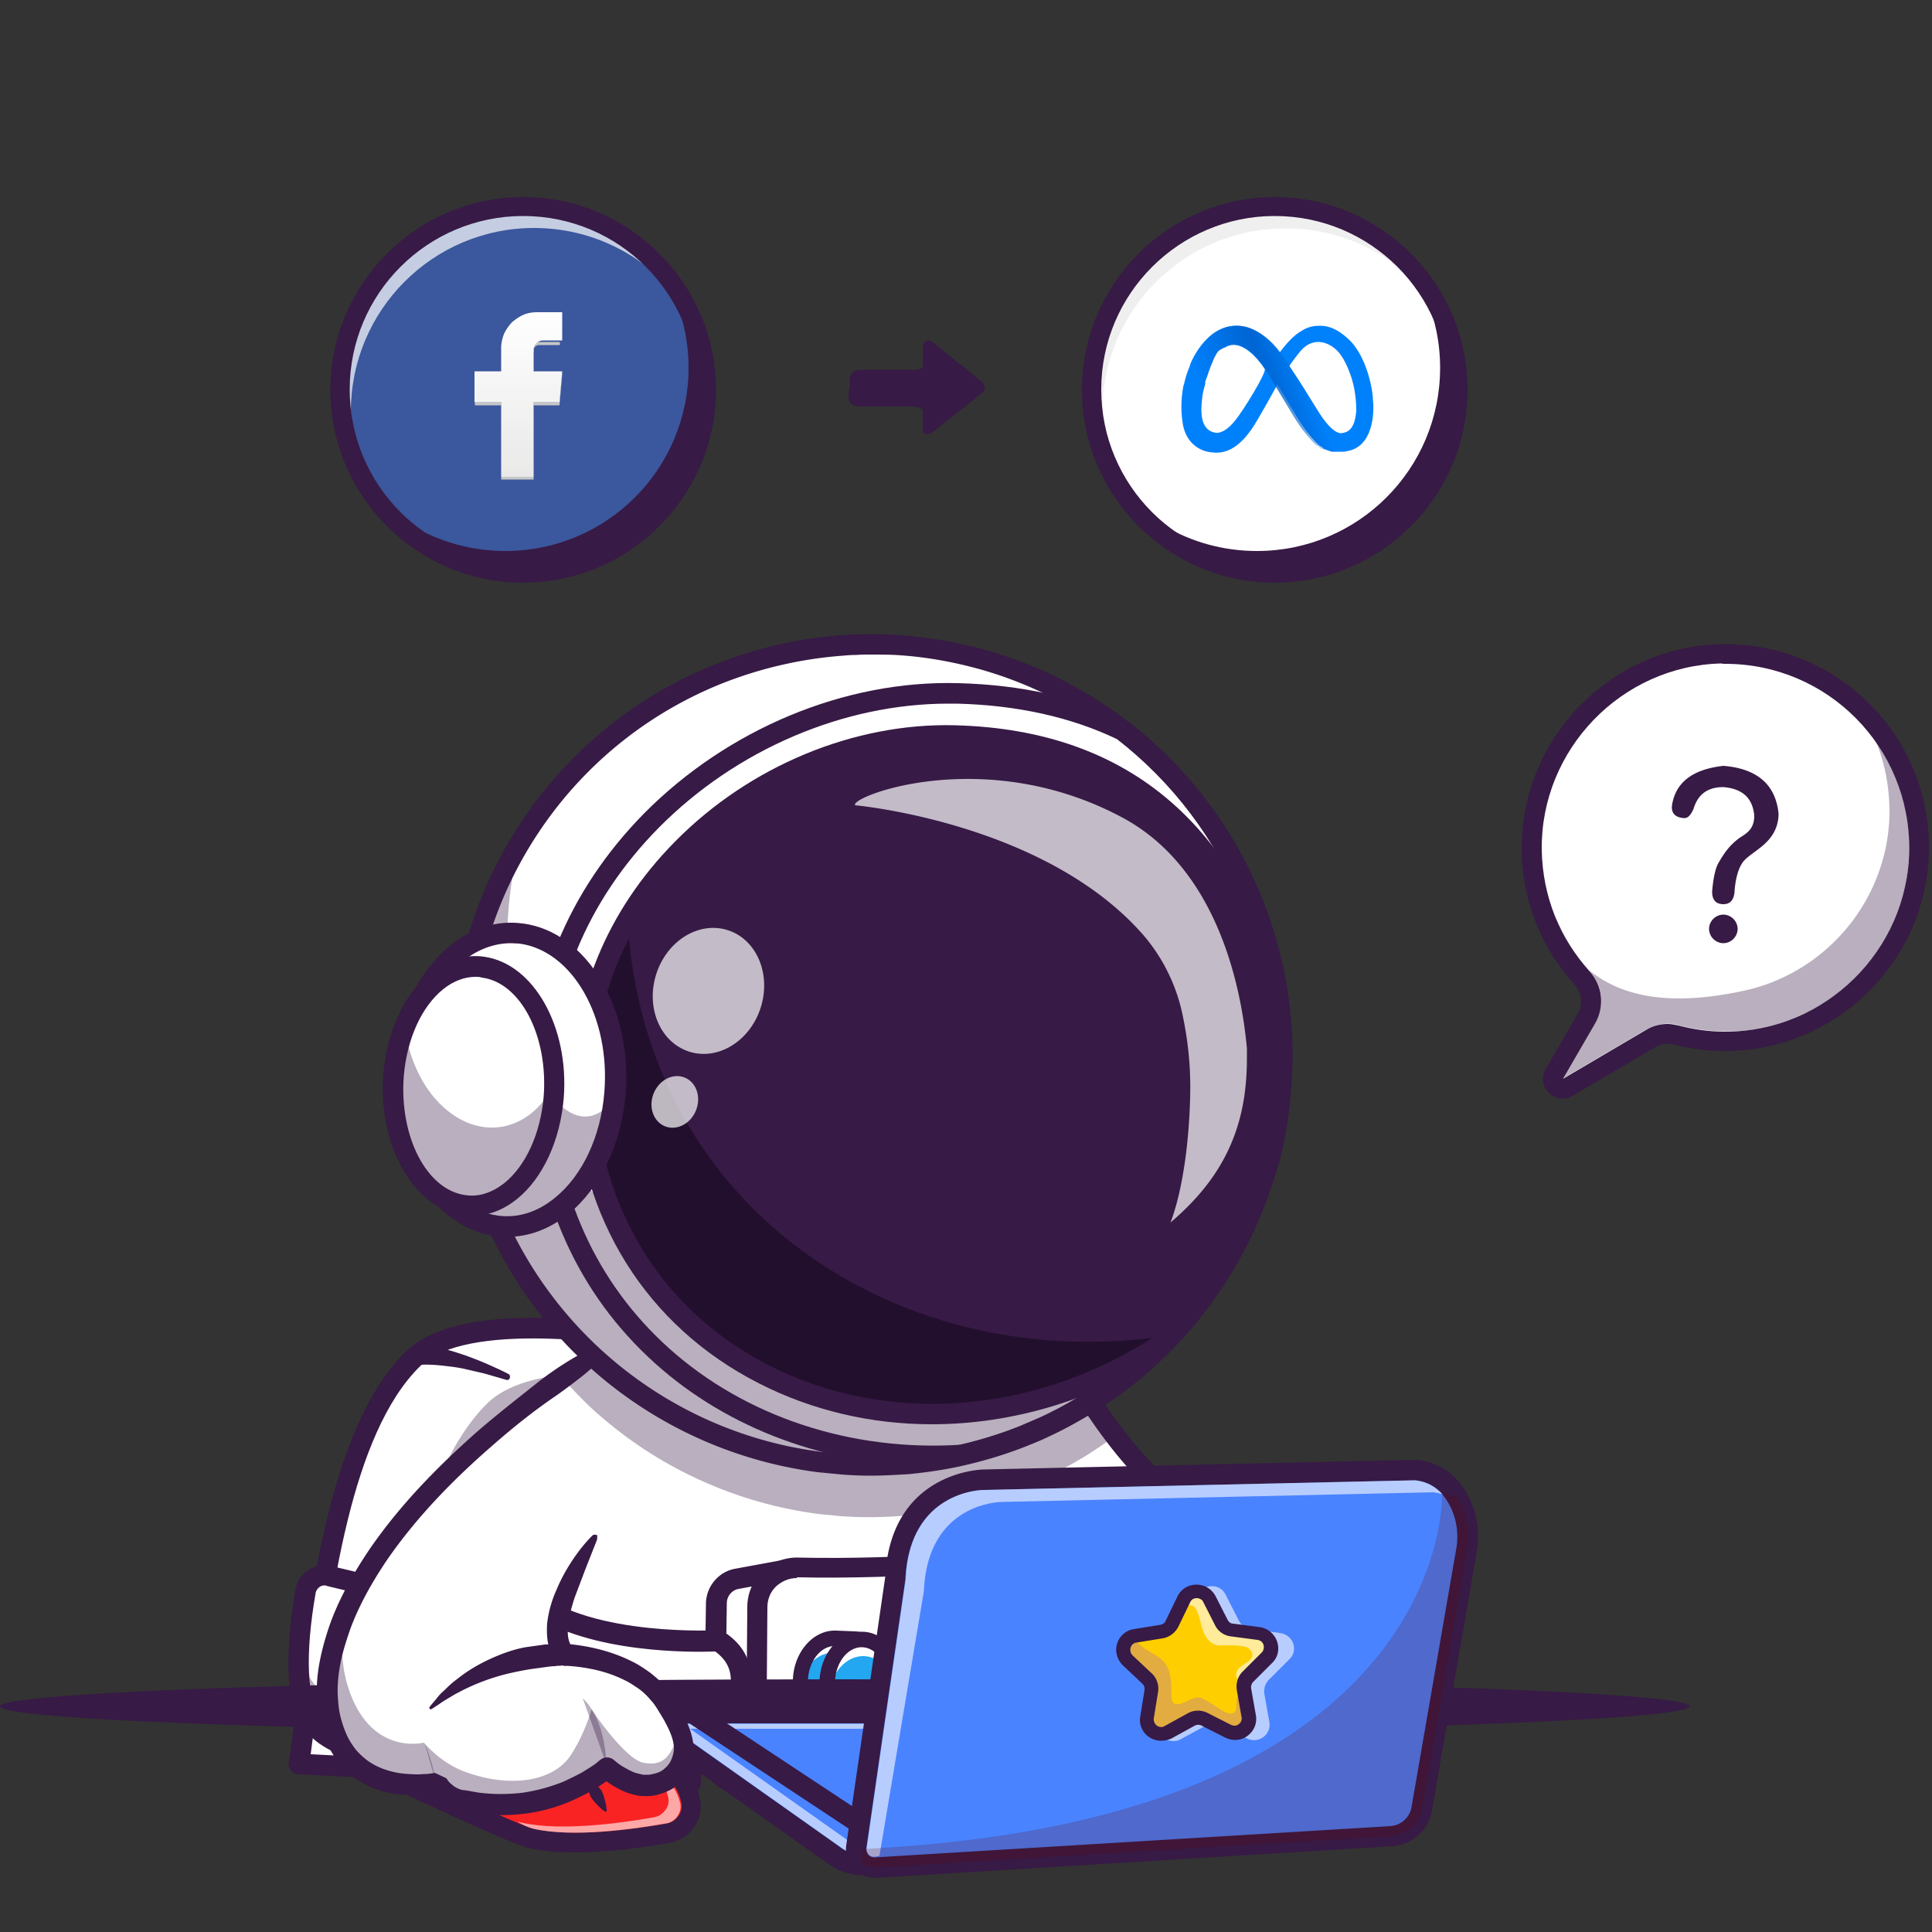 <?xml version="1.0" encoding="UTF-8"?> <svg xmlns="http://www.w3.org/2000/svg" xmlns:xlink="http://www.w3.org/1999/xlink" xmlns:v="https://vecta.io/nano" viewBox="0 0 500 500"><rect x="0" y="0" width="500" height="500" fill="#333333" stroke="none"/><style><![CDATA[.U{fill:#fff}.V{fill:#371a45}.W{opacity:.35}.X{opacity:.6}]]></style><g class="U"><path d="M178.6 348.3s-55.7-12.4-71.7 3.3c-22.5 21.9-25.7 79.3-29.6 104.9l101.3 5V348.3z"></path><path d="M178.6 348.3v113.2l-80.6-4-20.7-1c4-25.6 7.1-83 29.6-104.9 16.1-15.6 71.7-3.3 71.7-3.3z"></path></g><g class="V"><path d="M178.6 356.6v104.9l-80.6-4c3.6-28.4 8.4-75.1 28.2-94.4 9.9-9.7 34.7-8.7 52.4-6.5z" class="W"></path><path d="M178.6 464.2h-.1l-101.3-5c-.8 0-1.5-.4-1.9-1-.5-.6-.7-1.3-.6-2.1.7-4.2 1.3-9.2 2-15.1 3.6-28.8 9-72.4 28.4-91.3 16.9-16.5 71.8-4.5 74.2-4 1.2.3 2.1 1.3 2.1 2.6v113.2c0 .7-.3 1.4-.8 1.9-.6.5-1.3.8-2 .8zM80.4 454l95.6 4.8V350.5c-16.5-3.4-55.4-8.5-67.2 3-18.1 17.6-23.3 60.1-26.8 88.2L80.4 454z"></path></g><path d="M85.2 407.8l24.6 5.9c2.2.5 3.8 2.5 3.8 4.7.1 8.3-.5 27.3-9.4 32.2-7.3 4.1-17.7 1.7-23-4.5-5.9-7-3.6-25.4-2-34.5.4-2.7 3.2-4.5 6-3.8z" class="U"></path><g class="V"><path d="M113.5 418.4c.1 8.3-.5 27.3-9.4 32.2-7.3 4.1-17.7 1.7-23-4.5-3.6-4.3-4.2-12.9-3.7-21 .5 4.2 1.7 7.7 3.5 10.2 10.5 14.2 22.2 1.4 22.2 1.4s1.1 3.8 2.3 4.2c5.3 1.7 6.9-15.4 7.6-24.3.4.6.5 1.2.5 1.8z" class="W"></path><path d="M95.9 455.4c-6.3 0-12.7-2.6-16.8-7.4-6.2-7.3-4.8-24-2.6-36.7.4-2.1 1.6-3.9 3.3-5 1.8-1.1 3.9-1.5 6-1h0l24.6 5.9c3.4.8 5.8 3.8 5.8 7.3.2 10.6-1 29.2-10.7 34.6-2.9 1.5-6.2 2.3-9.6 2.3zM84 410.3c-.4 0-.9.1-1.3.4-.5.4-.9.9-1 1.5-2.8 15.9-2.3 28 1.4 32.3 4.7 5.5 13.7 7.2 19.7 3.9 5.3-2.9 8.2-14.1 8-29.9 0-1-.7-1.9-1.8-2.2l-24.6-5.9c0-.1-.2-.1-.4-.1z"></path><path d="M90.6 449.9c.1 0 .4-.1.7-.2s.5-.2.8-.4c.5-.3 1.1-.6 1.6-1 1-.7 2-1.6 2.9-2.6 1.8-1.9 3.2-4.2 4.3-6.8l1.4-3.9c.4-1.3.7-2.7 1-4.1l.7-4.2.2-2.1c0-.7.1-1.4 0-2v-.1c0-.4.2-.7.6-.8.4 0 .7.2.8.6.2.8.2 1.5.2 2.3v2.2c0 1.5-.2 2.9-.3 4.4-.2 1.5-.3 2.9-.7 4.4l-1.1 4.4c-.9 2.9-2.3 5.7-4.2 8.2-.9 1.3-2 2.4-3.3 3.5-.6.5-1.3 1-2 1.5-.3.2-.7.4-1.1.6s-.7.4-1.3.6l-.1.1c-1.2.5-2.6-.2-3-1.4-.5-1.2.2-2.6 1.4-3 .2-.1.3-.2.5-.2zm40.4-92.8l-5.5-1.6-5.6-1.3c-1.9-.4-3.7-.6-5.6-.8s-3.7-.3-5.5-.2h0c-1.5 0-2.7-1.1-2.7-2.6s1.1-2.7 2.6-2.7h.4c4.1.6 8 1.7 11.7 3 1.9.7 3.7 1.4 5.5 2.2s3.6 1.6 5.3 2.5c.4.2.5.7.3 1.1-.1.4-.5.5-.9.4h0z"></path></g><path d="M331.6 446.1H134l-3.4-48 19-37.3 5.4-10.7 2.5.2 122.1 8.3s3.8 6.2 8.9 13c3.6 4.7 7.9 9.7 12.1 13 15.7 12.5 34 19 40 36.3 5.6 15.9-9 25.2-9 25.2z" class="U"></path><path d="M331.6 448.7H134c-1.4 0-2.6-1.1-2.7-2.5l-3.4-48c0-.5.1-1 .3-1.4l24.5-48c.5-.9 1.5-1.5 2.5-1.4l124.6 8.5c.9.1 1.6.5 2.1 1.3.1.2 10.8 17.7 20.4 25.3 4.4 3.5 9.1 6.6 13.6 9.5 11.6 7.6 22.6 14.8 27.2 28 4.9 14.1-4.5 24.6-10.2 28.2-.3.4-.8.5-1.3.5zm-195.1-5.3h194.3c2.5-1.8 11.6-9.5 7.4-21.5-4-11.5-13.8-17.9-25.1-25.3-4.6-3-9.4-6.2-14-9.8-9-7.1-18.3-21.3-20.9-25.6l-121.5-8.3-23.4 45.7 3.2 44.8z" class="V"></path><path d="M290 442.6l8.3-.2c6.3-.2 11.3-5.4 11.1-11.7h0c-.2-6.3-5.4-11.3-11.7-11.1l-8.3.2c-6.3.2-11.3 5.4-11.1 11.7h0c.1 6.3 5.4 11.3 11.7 11.1z" class="U"></path><g class="V"><path d="M278.3 432.1c.5 6 5.6 10.7 11.7 10.5l8.3-.2c6.3-.2 11.3-5.4 11.1-11.7v-.6c-.1-1.4-.5-2.7-1-3.9-1.6 4.1-5.6 7-10.3 7.2l-8.3.2a11.55 11.55 0 0 1-10.7-6.6c-.6 1.4-.9 2.9-.8 4.6v.5z" class="W"></path><path d="M289.7 445.2c-7.6 0-13.9-6.1-14.1-13.7-.1-3.8 1.3-7.3 3.9-10.1 2.6-2.7 6.1-4.3 9.8-4.4l8.3-.2c7.7-.2 14.2 5.9 14.5 13.7.2 7.8-5.9 14.3-13.7 14.5l-8.3.2h-.4zm8.3-23h-.2l-8.3.2c-4.8.1-8.7 4.2-8.5 9 .1 4.8 4.2 8.7 9 8.5h0l8.3-.2c4.8-.1 8.7-4.2 8.5-9-.2-4.7-4.1-8.5-8.8-8.5z"></path></g><path d="M201 464.9l-12-4c-2.6-.9-4.3-3.3-4.2-6l.6-40.1c0-3.1 2.3-5.7 5.3-6.3l12.5-2.3" class="U"></path><g class="V"><path d="M189.1 460.9l12 4 1.1-31.5-10.7 6.8c-1.7-.6-4.7.1-6.4-.2l-.2 14.9c-.1 2.7 1.6 5.1 4.2 6z" class="W"></path><path d="M201 467.6c-.3 0-.6 0-.8-.1l-12-4c-3.7-1.2-6.1-4.7-6.1-8.5l.6-40.1c.1-4.3 3.2-8.1 7.5-8.9l12.5-2.3c1.4-.3 2.8.7 3.1 2.1s-.7 2.8-2.1 3.1l-12.5 2.3c-1.8.3-3.1 1.9-3.1 3.7l-.6 40.1a3.68 3.68 0 0 0 2.4 3.4l12 4c1.4.5 2.1 2 1.7 3.4-.4 1.1-1.4 1.8-2.6 1.8z"></path></g><path d="M137 414.1s-5.7 4-6.5 11c-.9 8 3.6 11.7 3.6 11.7s20 13.1 54.1 8.6c0 0 9.3-12.9-2.4-20.6 0-.1-32.9 1.9-48.8-10.7z" class="U"></path><path d="M173.9 448.9c-25.7 0-40.5-9.5-41.2-10-.1-.1-.2-.1-.2-.2-.2-.2-5.6-4.7-4.6-14.1.9-8 7.3-12.7 7.6-12.9 1-.7 2.3-.6 3.2.1 14.9 11.8 46.7 10.1 47 10.1.6 0 1.1.1 1.6.4 3.9 2.5 6.2 5.8 6.9 9.7 1.4 7.4-3.6 14.3-3.8 14.6-.4.6-1.1 1-1.8 1.1-5.2.9-10.1 1.2-14.7 1.2zm-38.1-14.3c1.8 1.1 20.6 11.9 50.9 8.2 1-1.8 3-5.8 2.3-9.6-.4-2.3-1.7-4.2-3.9-5.8-5.4.2-32.3.7-47.9-10-1.5 1.5-3.6 4.2-4 7.9-.7 5.9 2 8.8 2.6 9.3z" class="V"></path><path d="M205.2 465.5c15 1.2 45.3 2.2 75.3-4.6 4.5-1 7.8-4.8 8-9.4l.8-13.2L291 413c.4-6.3-5-11.5-11.3-10.9-16.3 1.7-46.5 4.2-73.2 3.6-5.7-.1-10.4 4.5-10.5 10.2l-.1 14.3-.2 24.9c0 5.5 4.1 10 9.5 10.4z" class="U"></path><g class="V"><path d="M205.2 465.5c15 1.2 45.3 2.2 75.3-4.6 4.5-1 7.8-4.8 8-9.4l.8-13.2c-12.1 12.1-33.6 18.9-59.3 16.9-2-.1-3.8-.4-5.6-.7 2.1-1.9 3.6-5 3.7-8.6.3-6.1-3.4-11.3-8.2-11.5-.4 0-3.9-.2-6.9-.3-4.6-.2-8.5 4.1-9.1 9.8-4.1-4.3-6.6-9.3-8.1-13.8l-.2 24.9c.1 5.6 4.2 10.1 9.6 10.5z" class="W"></path><path d="M227.6 469c-9.1 0-16.8-.4-22.6-.9-6.7-.5-12-6.2-11.9-13l.3-39.2c0-3.5 1.4-6.8 3.9-9.2s5.8-3.7 9.3-3.6c26.7.6 57.1-2 72.9-3.6h0c3.8-.4 7.5.9 10.3 3.5 2.7 2.6 4.2 6.3 3.9 10.1l-2.4 38.6c-.4 5.7-4.5 10.6-10.1 11.8-19.1 4.3-38.2 5.5-53.6 5.5zm-21.4-60.6c-2 0-3.8.8-5.3 2.1-1.5 1.4-2.3 3.4-2.3 5.4l-.3 39.2c0 4 3.1 7.3 7 7.6 15.2 1.2 45 2.1 74.5-4.5 3.3-.7 5.8-3.6 6-7l2.4-38.6c.1-2.2-.7-4.4-2.3-6s-3.8-2.3-6.1-2.1h0c-15.9 1.6-46.5 4.3-73.6 3.7.1.2.1.2 0 .2z"></path></g><g fill="#22a7f0"><use xlink:href="#D"></use><use xlink:href="#D"></use></g><path d="M207.1 435.6c1.2-4.7 4.7-8 8.8-7.9l7 .3s1 7 1.2 10.1c.3-1.3.5-2.4.5-2.7.1-2-1.2-11.2-1.2-11.2l-7-.3c-4.8-.2-8.9 4.6-9.2 10.7-.1.4-.1.7-.1 1z" class="U"></path><g class="V"><path d="M215.3 446.2l7 .3s2.2-9.8 2.2-11c.1-2-1.2-11.2-1.2-11.2.1 1 .1 1.8.1 2.2-.1 1.2-2.2 11-2.2 11l-7-.3c-2.9-.1-5.3-2-6.8-4.8-.2.7-.3 1.5-.3 2.3-.3 6.1 3.4 11.3 8.2 11.5z" class="W"></path><path d="M220.3 448.4h-.2l-4.8-.2c-2.9-.1-5.6-1.7-7.5-4.4-1.8-2.5-2.7-5.8-2.6-9.2.3-7.2 5.4-12.9 11.3-12.6l4.9.2c2.2.1 4 1.7 4.3 3.9.7 5.1 1 8.3.9 9.4 0 .3-.1 1.2-1.8 9.3-.6 2.1-2.4 3.6-4.5 3.6zM216 426c-3.6 0-6.7 3.9-6.9 8.8-.1 2.5.5 4.9 1.8 6.7 1.2 1.7 2.8 2.6 4.5 2.7l4.8.2c.3 0 .5-.2.5-.4 1.2-5.6 1.7-8.2 1.7-8.6 0-.3 0-2-.9-8.7a.47.47 0 0 0-.5-.5l-4.9-.2h-.1zm8.5 9.5h0 0z"></path></g><ellipse transform="matrix(.045 -.999 .999 .045 -222.162 638.489)" cx="222.8" cy="435.4" rx="11.1" ry="8.7" fill="#22a7f0"></ellipse><path d="M214.5 438.9c.4-5.9 4.5-10.5 9.2-10.3 3.7.2 6.8 3.3 7.8 7.6v-.4c.3-6.1-3.4-11.3-8.2-11.5s-8.9 4.6-9.2 10.7c-.1 1.4.1 2.7.4 3.9z" class="U"></path><g class="V"><path d="M222.3 446.5c4.8.2 8.9-4.6 9.2-10.7.1-2-.2-3.9-.9-5.5-1 5-4.7 8.7-8.9 8.5-3.2-.1-6-2.5-7.3-6-.2.7-.2 1.5-.3 2.2-.3 6.2 3.4 11.3 8.2 11.5z" class="W"></path><path d="M222.6 448.5h-.4c-2.9-.1-5.6-1.7-7.5-4.4-1.8-2.5-2.7-5.8-2.6-9.2.3-7.2 5.4-12.9 11.3-12.6 2.9.1 5.6 1.7 7.5 4.4 1.8 2.5 2.7 5.8 2.6 9.2-.2 3.4-1.4 6.6-3.4 8.9-2.1 2.4-4.7 3.7-7.5 3.7zm.4-22.2c-3.6 0-6.7 3.9-6.9 8.8-.1 2.5.5 4.9 1.8 6.7 1.2 1.7 2.8 2.6 4.5 2.7s3.4-.7 4.7-2.3c1.4-1.7 2.3-4 2.4-6.5s-.5-4.9-1.8-6.7c-1.2-1.7-2.8-2.6-4.5-2.7h-.2zm25.6 41.9a2.69 2.69 0 0 1-2.7-2.7l.3-28.4c0-.9.5-1.7 1.2-2.2l9.8-6.5.9-24.7c.1-1.5 1.3-2.6 2.8-2.6 1.5.1 2.6 1.3 2.6 2.8l-1 26.1c0 .9-.5 1.6-1.2 2.1l-9.8 6.5-.3 27c0 1.4-1.1 2.6-2.6 2.6z"></path><ellipse cx="218.6" cy="441.6" rx="218.6" ry="7"></ellipse></g><path d="M231.1 479.6c-4.1 3.7-10.3 4.1-14.8.9l-47.6-33.7c-1.5-1.1-.8-3.5 1.1-3.5h79l1.3 19-19 17.3z" fill="#4a83ff"></path><path d="M223.1 485.3c-2.9 0-5.8-.9-8.4-2.7L167.2 449c-1.6-1.1-2.3-3.2-1.7-5.1a4.53 4.53 0 0 1 4.4-3.2h79c1.4 0 2.6 1.1 2.7 2.5l1.3 19c.1.8-.3 1.6-.9 2.1l-18.9 17.2c-3 2.5-6.5 3.8-10 3.8zm-51-39.3l45.7 32.3c3.5 2.5 8.3 2.2 11.5-.7l18-16.3-1-15.3h-74.2zm59 33.6h0 0zm-60.9-35h0z" class="V"></path><path d="M224.1 479.6l-45.5-32.2h67.7l-.1-1.3h-73.8l45.5 32.2a9.36 9.36 0 0 0 6.6 1.6c-.1-.2-.3-.2-.4-.3z" class="U X"></path><path d="M152.4 450.4s22.5 0 26.3 15.4c1 4-1.7 7.9-5.7 8.6-8.7 1.5-24.8 3.7-35.3 1.4-4.4-1-32-14-32-14l32.8-6.3 13.9-5.1z" fill="#f92323"></path><path d="M148.9 479.4c-4.2 0-8.3-.3-11.9-1.1-4.6-1-29.6-12.8-32.5-14.2-1-.5-1.6-1.5-1.4-2.6.1-1.1 1-2 2-2.2l32.6-6.3 13.8-5c.3-.1.6-.2.9-.2 1 0 24.5.2 28.7 17.4.6 2.6.2 5.2-1.3 7.4-1.5 2.3-3.8 3.8-6.5 4.3-5.9 1.1-15.4 2.5-24.4 2.5zm-35.1-16.6c10.2 4.7 22 10 24.4 10.5 10.2 2.3 25.9.1 34.4-1.4 1.3-.2 2.4-1 3.1-2.1.7-1 .9-2.3.6-3.5-3-12.3-20.5-13.4-23.4-13.5l-13.5 4.9c-.1 0-.3.1-.4.1l-25.2 5zm24.6-7.3h0 0z" class="V"></path><path d="M176 466.5c-1.4-5.5-5.7-8.7-10.2-10.6 3.3 2 6.1 4.9 7.1 9.1.3 1.1.1 2.3-.6 3.3s-1.8 1.8-3 2c-8.4 1.5-24.1 3.7-34.3 1.4-.4-.1-.7-.2-1.1-.3 1.3.9 2.7 1.5 4.2 1.9 10.1 2.3 25.8.1 34.3-1.4 1.2-.2 2.3-.9 3-2s.9-2.3.6-3.4z" class="U X"></path><path d="M228.5 478.5c-.5 0-1-.2-1.5-.4l-49.2-32.5c-1.2-.8-1.6-2.5-.8-3.7s2.5-1.6 3.7-.8l48.4 32 20.4-1.3c1.5-.1 2.7 1 2.8 2.5s-1 2.7-2.5 2.8l-21.3 1.4h0z" class="V"></path><path d="M404.4 281.8c-.7 0-1.3-.3-1.8-.7-.8-.8-1-2.1-.4-3.1l8.3-14.3c2-3.4 1.5-7.7-1.1-10.6-8.3-9.1-12.9-20.9-13-33.1-.3-27.3 21.7-50.1 49-50.7h1.2a49.91 49.91 0 0 1 35.7 14.9c9.5 9.6 14.6 22.4 14.5 35.9-.3 27.3-22.8 49.5-50.2 49.5h-.2c-4.3 0-8.5-.6-12.6-1.7-.7-.2-1.4-.3-2.2-.3-1.6 0-3.1.4-4.4 1.2l-21.4 12.6c-.5.2-.9.4-1.4.4z" class="U"></path><g class="V"><path d="M446.5 171.8c26.5 0 47.9 21.6 47.6 48.2-.3 25.9-21.7 47-47.6 47h-.2c-4.1 0-8.1-.6-11.9-1.6-.9-.2-1.9-.4-2.8-.4-2 0-4 .5-5.7 1.6l-21.4 12.6 8.3-14.3c2.5-4.3 2-9.8-1.4-13.5-7.6-8.3-12.2-19.3-12.4-31.5-.3-25.9 20.6-47.6 46.5-48.2.3.1.6.1 1 .1m0-5.1h-1.2c-28.7.7-51.8 24.6-51.5 53.3.1 12.9 5 25.3 13.7 34.8 1.9 2.1 2.2 5.1.8 7.6l-8.3 14.3c-1.2 2-.8 4.5.8 6.1 1 1 2.3 1.5 3.6 1.5.9 0 1.8-.2 2.6-.7l21.4-12.6c1-.6 2-.9 3.1-.9.5 0 1 .1 1.5.2 4.3 1.1 8.7 1.7 13.2 1.7h.3c28.7 0 52.3-23.3 52.7-52 .2-14.2-5.2-27.6-15.2-37.7-10-10-23.3-15.6-37.5-15.6h0z"></path><path d="M494.1 217c0-.5-.1-1-.1-1.6 0-.3 0-.5-.1-.8-.1-.5-.1-1-.2-1.6 0-.2-.1-.5-.1-.7l-.3-2.1c-.1-.3-.1-.6-.2-.9l-.3-1.2-.3-1.1-.3-1-.3-1.1c-.1-.2-.1-.4-.2-.7l-.9-2.6c0-.1-.1-.2-.1-.4l-.6-1.4c-.1-.1-.1-.3-.2-.4-.2-.5-.4-1-.7-1.4 0 0 0-.1-.1-.1a48.32 48.32 0 0 0-3.7-6.2c2.4 5.7 3.6 12 3.6 18.7-.3 22.2-16 40.9-36.8 45.8-22.1 5-34.9.9-42.8-6.8l-6.6-6.6c-1.3-1.4.8-3.9-.3-5.5.2.4.4.9.6 1.3 2.1 4.7 4.9 8.9 8.3 12.7 3.4 3.7 3.9 9.2 1.4 13.5l-8.3 14.3 21.4-12.6c2.6-1.5 5.7-2 8.5-1.2 3.8 1 7.8 1.6 11.9 1.6h2.2c.7 0 1.4-.1 2.1-.1h.3c.6-.1 1.2-.1 1.9-.2.2 0 .3 0 .5-.1l1.7-.3c.2 0 .4-.1.6-.1.5-.1 1.1-.2 1.6-.4.2 0 .4-.1.6-.1.5-.1 1-.3 1.5-.4.2-.1.5-.1.7-.2.5-.1 1-.3 1.5-.5.2-.1.5-.2.7-.2.5-.2.9-.3 1.4-.5.2-.1.5-.2.7-.3.5-.2.9-.4 1.3-.6.2-.1.5-.2.7-.3.4-.2.9-.4 1.3-.6.3-.1.5-.2.8-.4.4-.2.8-.4 1.2-.7.3-.1.5-.3.8-.4.4-.2.8-.5 1.2-.7.3-.2.5-.3.8-.5.4-.2.7-.5 1.1-.7.3-.2.5-.3.8-.5.4-.3.7-.5 1.1-.8.2-.2.5-.4.7-.6.3-.3.7-.5 1-.8.2-.2.5-.4.7-.6.3-.3.6-.6.9-.8.2-.2.5-.4.7-.7l.9-.9.7-.7c.3-.3.6-.6.8-.9s.5-.5.7-.8c.3-.3.5-.6.8-.9.2-.3.4-.5.7-.8.2-.3.5-.6.7-.9l.6-.9c.2-.3.5-.6.7-1l.6-.9c.2-.3.4-.7.6-1s.4-.6.6-1c.2-.3.4-.7.6-1a4.67 4.67 0 0 0 .5-1c.2-.3.3-.7.5-1s.3-.7.5-1 .3-.7.5-1c.2-.4.3-.7.4-1.1.1-.3.3-.7.4-1 .1-.4.3-.8.4-1.1s.2-.7.4-1l.3-1.2c.1-.3.2-.7.3-1l.3-1.2c.1-.3.2-.7.2-1 .1-.4.2-.9.2-1.3.1-.3.1-.7.2-1 .1-.5.1-.9.2-1.4 0-.3.1-.6.1-.9.1-.5.1-1 .1-1.6 0-.3.1-.5.1-.8 0-.8.1-1.6.1-2.4v-2.3-.8z" class="W"></path><path d="M446 198.2c-8 .9-12.4 4.3-13.3 10.3-.2 1.9.8 3 2.9 3.2 1.1.2 1.9-.6 2.7-2.4 1.1-3.7 3.6-5.6 7.7-5.6 4.9.4 7.6 2.8 8 7.4 0 4.2-2.9 4.9-4.4 6.2-2 1.6-3.3 3.3-4.9 6.1-1.3 2.3-1.6 7.4-1.6 7.4 0 2.1 1 3.2 2.9 3.2 1.8 0 2.7-1.1 2.9-3.2 0 0 .2-5.6 2.5-8.1 2.6-2.8 8.7-4.8 8.9-12-.7-7.6-5.5-11.8-14.3-12.5zm0 38.5a3.76 3.76 0 0 0-3.7 3.7 3.76 3.76 0 0 0 3.7 3.7 3.76 3.76 0 0 0 3.7-3.7 3.76 3.76 0 0 0-3.7-3.7z"></path></g><path d="M268.8 450.7l-14.8-1.5c-1.7-.2-2.9-1.7-2.8-3.4l3.3-32.8c.2-1.7 1.7-2.9 3.4-2.8l14.8 1.5c1.7.2 2.9 1.7 2.8 3.4l-3.3 32.8c-.2 1.8-1.7 3-3.4 2.8z" opacity=".2" class="U"></path><path d="M155 462.6c.4.4.7.8.9 1.3s.4 1 .5 1.5c.3 1 .6 2.1.6 3.3 0 .1-.1.2-.2.2h-.1c-1-.6-1.8-1.4-2.5-2.2-.4-.4-.7-.8-1-1.2s-.5-.9-.7-1.4c-.2-.8.3-1.6 1.1-1.8.5-.2 1 0 1.4.3z" class="V"></path><path d="M175.5 457.4c-1.5 2.8-4.4 4.7-8.7 4.8-5 .1-10-4.6-10-4.6s-15.2 13.7-38 8.4c-4.1-1-6-4.6-6-4.6s-22.7 5.2-27.7-16.5c-3.8-16.7 5.8-49.6 60.5-88.5 3-2.1 6.1-4.3 9.4-6.4.9-.6 1.8-1.2 2.7-1.7l-.2 1.9-1.3 16.6-2.5 31.2s-15 22.2-7.7 30.3c12.2.9 21.5 5.5 25.7 12.3 1.2 2 2.3 3.8 3.1 5.5 2.2 4.2 2.7 7.5.7 11.3z" class="U"></path><g class="V"><path d="M175.5 457.4c-1.5 2.8-4.4 4.7-8.7 4.8-5 .1-10-4.6-10-4.6s-15.2 13.7-38 8.4c-4.1-1-6-4.6-6-4.6s-22.7 5.2-27.7-16.5c-1.6-6.9-.9-16.7 4.5-28.5-1.7 7.8-1.2 14.3.2 19.3 5.5 19 19.9 15.3 19.9 15.3s4.3 5.3 10.8 7.6c11.9 4.3 22.7 2.3 27.1-4.2 3.7-5.5 5.5-12 5.5-12s8.5 12.8 13.4 13.8c6.6 1.3 7.4-3.9 8.9-6.7.2-.3.3-.7.4-1 1.3 3.3 1.3 5.9-.3 8.9z" class="W"></path><path d="M154.5 398.5l-3 7.6-2.8 7.4c-.8 2.5-1.5 5-1.7 7.3-.1 1.2-.1 2.3.1 3.2.2 1 .5 1.7 1.1 2.3l-1.9-.9c6 .5 12.1 1.9 17.7 4.8 1.4.7 2.7 1.6 4 2.5 1.3 1 2.5 2 3.6 3.2.3.3.5.6.8.9s.5.6.8 1c.5.7 1 1.4 1.3 2a134.5 134.5 0 0 1 2.3 3.9c.7 1.4 1.4 2.8 1.9 4.4s.9 3.4.8 5.3-.7 3.7-1.5 5.2c-.9 1.7-2.2 3.2-3.8 4.2s-3.4 1.6-5.1 1.9c-.4.1-.9.1-1.3.1s-.8.1-1.3 0h-.7l-.7-.1c-.5-.1-.9-.2-1.3-.3-1.7-.4-3.3-1.2-4.7-2-.7-.4-1.4-.9-2-1.3a13.45 13.45 0 0 1-1.9-1.6h3.6c-.5.4-.9.7-1.3 1.1-.4.3-.9.6-1.3.9-.9.6-1.8 1.2-2.7 1.7-1.8 1.1-3.7 2-5.7 2.9-3.9 1.7-8 2.8-12.2 3.3s-8.5.5-12.7-.1l-3.1-.6-.8-.1c-.3-.1-.5-.1-.8-.2-.6-.2-1.2-.4-1.8-.7-1.2-.5-2.3-1.3-3.2-2.1-.5-.4-.9-.9-1.3-1.4-.2-.2-.4-.5-.6-.8l-.3-.4c-.1-.2-.2-.3-.3-.5l3 1.4c-.6.1-1 .2-1.5.3s-.9.1-1.4.2c-.9.1-1.8.2-2.8.2a50.68 50.68 0 0 1-5.5-.3c-3.7-.5-7.4-1.8-10.6-4.1-1.6-1.1-3-2.5-4.2-4s-2.2-3.2-3-4.9-1.4-3.5-1.8-5.3-.7-3.7-.8-5.5c-.3-3.7 0-7.3.7-10.8s1.7-6.9 2.9-10.2c2.5-6.6 6-12.7 9.9-18.5 7.9-11.5 17.6-21.4 27.9-30.5 5.2-4.5 10.6-8.7 16-13a84.74 84.74 0 0 1 8.5-5.8c1.5-.9 3-1.7 4.6-2.4s3.2-1.4 4.9-1.9c.5-.1 1 .1 1.1.6.1.3 0 .6-.2.8h0c-2.2 2.8-4.8 4.9-7.4 7.1-2.7 2.1-5.3 4.1-8.1 6-5.5 3.8-10.8 8.1-15.8 12.5-10.1 8.8-19.5 18.5-27 29.4-3.7 5.5-7 11.3-9.3 17.4-1.1 3.1-2.1 6.2-2.7 9.3-.6 3.2-.9 6.3-.6 9.5.1 1.6.3 3.1.7 4.6s.9 3 1.5 4.3c.6 1.4 1.4 2.6 2.3 3.8.9 1.1 2 2.1 3.2 3 2.4 1.7 5.2 2.7 8.3 3.2a35.53 35.53 0 0 0 4.6.3c.8 0 1.6-.1 2.3-.1.4 0 .8-.1 1.1-.1.4-.1.8-.1 1-.2l3 1.4s0 .1.1.1l.1.2c.1.1.2.3.3.4.2.3.5.6.8.8.5.5 1.1.9 1.8 1.2.3.1.6.3 1 .3.1.1.4.1.6.1l.7.1 2.8.5c3.7.5 7.5.5 11.2.1 3.7-.5 7.4-1.5 10.9-2.9 1.7-.8 3.4-1.6 5-2.5l2.4-1.5c.4-.3.8-.5 1.1-.8.4-.3.7-.6 1-.8h0a2.74 2.74 0 0 1 3.6 0c.4.3.9.8 1.4 1.1.5.4 1.1.7 1.6 1 1.1.6 2.2 1.2 3.3 1.4.3.1.5.1.8.2l.4.1h.4.8c.3 0 .6 0 .9-.1 1.1-.2 2.2-.5 3-1.1s1.5-1.3 2-2.2c.5-1 .8-2 .9-3.1.1-2-.8-4.4-2.1-6.8-.6-1.2-1.4-2.4-2.1-3.6-.4-.6-.7-1.1-1.1-1.6-.2-.3-.4-.5-.6-.7s-.4-.5-.6-.7c-.8-.9-1.8-1.8-2.8-2.5-1.1-.7-2.2-1.5-3.3-2-2.4-1.2-4.9-2.1-7.5-2.7s-5.4-1-8.1-1.1c-.7 0-1.4-.4-1.9-.9v-.1c-1.3-1.4-2.1-3.3-2.5-5-.3-1.7-.3-3.4-.2-5 .2-1.6.5-3.1.9-4.5s.9-2.8 1.5-4.1c1.1-2.7 2.5-5.2 4-7.5 1.6-2.4 3.3-4.6 5.3-6.6a1.05 1.05 0 0 1 1.3 0c-.1.4 0 .8-.1 1.1h0z"></path><path d="M288.6 371.6c-2.7 2-5.4 3.8-8.3 5.6-3.2 1.9-6.6 3.7-10.1 5.4-1.7.8-3.4 1.5-5.2 2.3-5.3 2.1-10.7 3.8-16.2 5.1-4.7 1.1-9.4 1.8-14.1 2.2-5.7.5-11.3.6-16.9.2l-6.1-.6c-20.5-2.7-39.9-11.3-55.6-24.7-2.3-1.9-4.5-4-6.6-6.2-1.3-1.4-2.7-2.8-3.9-4.2 3-2.1 6.1-4.3 9.4-6.4.9-.6 1.8-1.2 2.7-1.7l-.2 1.9 122.1 8.3c.1-.2 3.9 6 9 12.8z" class="W"></path></g><use xlink:href="#E" class="U"></use><use xlink:href="#F" class="V"></use><use xlink:href="#E" class="U"></use><g class="V"><use xlink:href="#F"></use><path d="M126.9 312.6c14.9 36.9 48.1 61 85 65.7 2 .3 4 .5 6.1.6 5.6.4 11.2.3 16.9-.2 4.7-.4 9.4-1.2 14.1-2.2 5.4-1.2 10.8-2.9 16.2-5.1 1.8-.7 3.5-1.5 5.2-2.3 3.5-1.6 6.8-3.4 10.1-5.4 15.9-9.6 28.6-22.9 37.3-38.3 4.8-8.5 8.5-17.6 10.8-27.1-8.7 14.5-21 27.1-36.1 36.2-3.2 2-6.6 3.7-10.1 5.4-1.7.8-3.4 1.5-5.2 2.3-5.3 2.1-10.7 3.8-16.1 5.1-4.7 1.1-9.4 1.8-14.1 2.2-5.7.5-11.3.6-16.9.2l-6.1-.6c-36.9-4.8-70.1-28.8-85-65.7-8.7-21.6-9.8-44.3-4.6-65.2-16.6 27.6-20.5 62.3-7.5 94.4z" class="W"></path><path d="M225.4 381.3a96.53 96.53 0 0 1-7.6-.3l-6.2-.6c-38.9-5-72.1-30.7-86.7-67-22.3-55.4 4.6-118.6 60-140.9 10.5-4.2 21.5-6.8 32.6-7.6 1.2-.1 2.5-.2 3.8-.2 3.4-.1 6.8-.1 10.2.1 7.8.5 15.5 1.8 23 3.9s14.7 5 21.5 8.6c2.2 1.2 4.4 2.4 6.4 3.7 3.2 2 6.3 4.1 9.1 6.4 15.1 11.7 26.9 27.3 34.1 45.1 12.4 30.8 10.1 65.1-6.4 94.1a107.9 107.9 0 0 1-38.1 39c-3.3 2-6.8 3.8-10.3 5.5-1.6.7-3.3 1.5-5.3 2.3-5.4 2.2-10.9 3.9-16.5 5.2-4.7 1.1-9.5 1.8-14.3 2.3-2.9.2-6.1.4-9.3.4zm.1-212.5c-1.3 0-2.6 0-3.9.1-1.3 0-2.5.1-3.7.2-10.7.8-21.2 3.2-31.3 7.3-53.3 21.4-79.2 82.2-57.7 135.5 14 34.9 46 59.6 83.4 64.5a60.94 60.94 0 0 0 6 .6c5.5.4 11.1.3 16.5-.2 4.7-.4 9.3-1.2 13.8-2.2 5.4-1.2 10.7-2.9 15.8-5l5.1-2.2c3.4-1.6 6.7-3.3 9.9-5.3 15.2-9.1 27.8-22.1 36.6-37.5h0c15.8-27.8 18.1-60.8 6.1-90.5-6.9-17.2-18.2-32.2-32.8-43.4-2.8-2.1-5.7-4.2-8.8-6.1-2-1.2-4.1-2.4-6.2-3.5a105.34 105.34 0 0 0-20.7-8.3c-7.2-2-14.7-3.3-22.2-3.7-2-.3-4-.3-5.9-.3zm92.2 156.8h0 0z"></path><path d="M225.4 381.9a96.53 96.53 0 0 1-7.6-.3l-6.2-.6c-39.1-5.1-72.5-30.9-87.1-67.4-22.4-55.7 4.7-119.2 60.4-141.6 10.6-4.2 21.6-6.8 32.7-7.6 1.2-.1 2.5-.2 3.9-.2 3.4-.1 6.9-.1 10.3.1 7.8.5 15.6 1.8 23.2 3.9 7.5 2.1 14.8 5 21.7 8.7 2.2 1.2 4.4 2.4 6.4 3.7 3.2 2 6.3 4.2 9.2 6.4 15.2 11.8 27.1 27.5 34.3 45.4 12.5 31 10.1 65.5-6.4 94.6-9.2 16.1-22.4 29.7-38.3 39.2-3.4 2-6.8 3.9-10.3 5.5-1.6.8-3.3 1.5-5.3 2.3-5.4 2.2-11 3.9-16.6 5.2-4.7 1.1-9.5 1.8-14.4 2.3-3.4.2-6.7.4-9.9.4zm.1-212.5c-1.3 0-2.6 0-3.9.1-1.3 0-2.5.1-3.6.2-10.6.8-21.1 3.2-31.2 7.2-53 21.3-78.7 81.8-57.4 134.7 14 34.7 45.7 59.3 82.9 64.1 2 .2 4 .5 5.9.6 5.5.4 11 .3 16.5-.2 4.6-.4 9.3-1.2 13.7-2.2 5.3-1.2 10.6-2.9 15.8-4.9l5.1-2.2c3.3-1.5 6.6-3.3 9.8-5.2 15.1-9.1 27.7-22 36.4-37.3 15.8-27.7 18-60.5 6.1-90-6.9-17.1-18.1-32-32.6-43.2-2.7-2.1-5.7-4.2-8.7-6.1-2-1.2-4-2.4-6.1-3.5-6.5-3.5-13.5-6.3-20.6-8.3-7.2-2-14.6-3.3-22-3.7-2.2-.1-4.2-.1-6.1-.1zm92.2 156.2h0 0z"></path><path d="M301.3 347.3c-63.1 42.2-147.1 9.4-150-65.8-2-51.1 46.6-92.5 95.8-91.2 35.8.9 70.4 17.5 84.2 73.5 0 0 2.3 25.7-5 42.7-7.3 16.9-17.3 32.2-17.3 32.2l-7.7 8.6z"></path></g><path d="M151.3 281.6c2.9 75.1 86.8 107.9 150 65.8l1.5-1.8c-68.7 10.8-136.1-31.7-140.4-107.6-7.5 12.9-11.7 27.8-11.1 43.6z" fill="#220f2d"></path><g class="V"><path d="M241.5 379.4c-27.1 0-53-9.5-72-26.6-19.9-17.9-30.9-42.4-32-70.7-1-26.1 9.4-51.5 29.2-71.6 21.6-21.8 51.9-34.5 81.2-33.7 16.4.4 31.2 3.7 43.8 9.8.2.1.3.2.5.3 15.2 11.8 27.1 27.5 34.3 45.4 12.5 31 10.1 65.5-6.4 94.6-9.2 16.1-22.4 29.7-38.3 39.2-3.4 2-6.8 3.9-10.3 5.5-1.6.8-3.3 1.5-5.3 2.3-5.4 2.2-11 3.9-16.6 5.2-.1 0-.3.1-.4.1-2.7.2-5.2.2-7.7.2zm3.9-197.3c-27.1 0-54.9 11.9-74.9 32.1-18.8 19-28.6 43.1-27.7 67.7 1 26.9 11.5 50.1 30.3 67 19.7 17.7 47.1 26.8 75.5 25 5.3-1.2 10.5-2.8 15.5-4.9l5.1-2.2c3.3-1.5 6.6-3.3 9.8-5.2 15.1-9.1 27.7-22 36.4-37.3h0c15.8-27.7 18-60.5 6.1-90-6.8-17-18-31.8-32.4-43-11.9-5.7-25.8-8.8-41.4-9.2h-2.3zm72.3 143.5h0 0z"></path><path d="M241.2 368.6c-15.6 0-30.9-3.5-44.8-10.6-29.1-14.8-46.5-42.7-47.8-76.3-.9-23.3 8.4-46 26.1-63.9 19.2-19.5 46.3-30.8 72.5-30.1 45.5 1.2 74.6 26.6 86.7 75.5 0 .1.1.3.1.4.1 1.1 2.2 26.6-5.3 43.9-7.3 17-17.1 31.9-17.5 32.6-.1.1-.1.2-.2.3l-7.6 8.7-.5.5c-19 12.5-40.6 19-61.7 19zm3.7-175.6c-24 0-48.7 10.6-66.4 28.5-16.7 16.9-25.4 38.2-24.5 60 1.2 31.7 17.6 57.8 44.9 71.8 30.9 15.8 69.5 12.7 100.6-7.9l7.3-8.3c1.1-1.6 10.2-16 17-31.6 6.6-15.4 5-38.8 4.9-41.2-11.5-46.3-39-70.2-81.7-71.3h-2.1zm56.4 154.3h0 0z"></path></g><path d="M159.2 283c0 .5-.1.9-.1 1.3-2.2 20.2-15.6 34.8-30.4 32.9-14.1-1.8-24.5-17.9-24.5-37 0-1.5.1-2.9.2-4.4 1.7-20.9 15.4-36.2 30.6-34.2 15 2 25.9 20.5 24.2 41.4z" class="U"></path><g class="V"><path d="M159 284.3c-2.2 20.2-15.6 34.8-30.4 32.9-14.1-1.8-24.5-17.9-24.5-37h36.1c8.6 13.2 15.3 8.8 18.8 4.1z" class="W"></path><path d="M131.3 320.1c-1 0-2-.1-3-.2-16.5-2.1-28.5-22-26.6-44.2 1.1-12.9 6.5-24.2 14.8-31 5.7-4.6 12.2-6.6 18.8-5.7 16.5 2.1 28.5 22 26.6 44.2-1.1 12.9-6.5 24.2-14.8 31-4.9 3.9-10.3 5.9-15.8 5.9zm.9-76c-4.3 0-8.6 1.6-12.5 4.7-7.1 5.7-11.9 15.9-12.8 27.3-1.6 19.5 8.3 36.7 22 38.5 5.1.7 10.2-.9 14.7-4.6 7.1-5.7 11.9-15.9 12.8-27.3 1.6-19.5-8.3-36.7-22-38.5-.6 0-1.4-.1-2.2-.1z"></path></g><ellipse transform="matrix(1 -.004 .004 1 -1.224 .536)" cx="122.6" cy="281.9" rx="22.5" ry="30.1" class="U"></ellipse><g class="V"><path d="M122.6 312.3c-2.7 0-5.4-.7-8-2C108 307 103 300 100.9 291c-3.8-16 2.8-33.1 14.8-38.1 4.9-2.1 10.1-1.9 14.9.5 6.6 3.3 11.6 10.4 13.7 19.3 3.8 16-2.8 33.1-14.8 38.1a16.49 16.49 0 0 1-6.9 1.5zm-21.1-21.4c2.1 8.8 7 15.7 13.4 18.9 4.7 2.4 9.7 2.6 14.5.5 11.7-5 18.2-21.8 14.4-37.5-2.1-8.8-7-15.7-13.4-18.9-4.7-2.4-9.7-2.6-14.5-.5-11.7 4.9-18.2 21.8-14.4 37.5h0z"></path><path d="M142.7 296.3c1.8-5.4 2.2-11.3 1.3-17-5.2 12-16.9 16.1-26.9 9.1-6.5-4.5-10.8-12.7-12.2-21.4-.3.8-.6 1.5-.9 2.4-4.7 13.8.2 31 10.9 38.4s23.1 2.3 27.8-11.5z" class="W"></path><path d="M122.1 314.7c-.8 0-1.5-.1-2.3-.2-12.8-1.8-22-18.1-20.6-36.5.9-11 5.4-20.8 12.1-26.2 4.3-3.4 9.1-4.9 14-4.2 12.8 1.8 22 18.1 20.6 36.5-.9 11-5.4 20.8-12.1 26.2-3.6 2.9-7.6 4.4-11.7 4.4zm1-61.9c-2.9 0-5.8 1.1-8.4 3.2-5.6 4.5-9.4 12.9-10.2 22.5h0c-1.2 15.6 5.9 29.5 16 30.8 3.4.5 6.8-.6 10-3.1 5.6-4.5 9.4-12.9 10.2-22.4 1.2-15.6-5.9-29.5-16-30.8-.6-.2-1.1-.2-1.6-.2zm-21.2 25.4h0 0z"></path></g><g class="U"><path d="M221.3 208.4s48.1 4.3 73.8 32.7l.1.1c5.4 6 9.1 13.3 10.8 21.2 2.2 10.4 2.2 18 1.9 24.6-.9 20.1-5 29.4-5 29.4 11.9-10.1 18.9-21.9 19.7-38.7.1-1.7.1-3.4.1-5.1v-1.2a112.23 112.23 0 0 0-2-13.4c-3.3-15.6-11.2-36.2-30.2-46.4-35.6-19.1-70.7-5.4-69.2-3.2z" opacity=".7"></path><ellipse transform="matrix(.299 -.954 .954 .299 -116.093 354.743)" cx="183.4" cy="256.4" rx="16.5" ry="14.2" opacity=".7"></ellipse><ellipse transform="matrix(.379 -.926 .926 .379 -155.459 338.616)" cx="174.4" cy="285.1" rx="6.8" ry="5.9" opacity=".7"></ellipse></g><g class="V"><path d="M145.8 431l-1 .1c-.4 0-.7 0-1.1.1-.7 0-1.5.1-2.2.2l-2.2.3-2.2.3c-2.9.5-5.9 1.1-8.8 2a55.81 55.81 0 0 0-8.5 3.4l-2.1 1.1-2 1.2a22.63 22.63 0 0 0-2 1.3l-2 1.3h0c-.2.1-.4.1-.5-.1-.1-.1-.1-.3 0-.5l1.6-1.9c.5-.6 1-1.3 1.6-1.8 1.2-1.1 2.3-2.3 3.7-3.3 2.6-2.1 5.4-3.8 8.4-5.2s6.2-2.6 9.5-3.2l5-.7 2.5-.1c.4 0 .9 0 1.3.1.2 0 .4 0 .7.1l.7.1c1.5.2 2.5 1.5 2.3 3-.2 1.3-1.2 2.3-2.5 2.3l-.2-.1z"></path><path d="M156.9 456.5s0-11.3-6.1-17m-37.9 22s-1-5.9-3-10.3" class="W"></path></g><path d="M322.3 436.4c.5-.1 1-.3 1.5-.5.7-.3 1.3.5.9 1.1-1.5 2.1-3.7 3.8-6.4 4.7-5.4 1.7-11.3-.7-14.1-5.7-3.6-6.4-.7-14.3 5.8-17.1 2.2-.9 4.5-1.2 6.6-.8.7.1.8 1.1.2 1.4-4.6 1.9-6.7 7.2-4.7 11.8 1.7 3.9 6 6.1 10.2 5.1z" class="U"></path><path d="M360 475.2c4-.2 7.3-3.2 8-7.1l11.6-67c.8-4.7 0-9.6-2.5-13.6-2-3.4-5.4-6.5-10.8-7L254.6 383s-21.6 0-22.9 25.4L221.6 478c-.4 3 2 5.6 4.9 5.4l133.5-8.2z" fill="#4a83ff"></path><path d="M226.3 486c-2.1 0-4-.9-5.4-2.4-1.5-1.6-2.2-3.8-1.9-6l10.1-69.5c1.4-27.5 25.3-27.8 25.5-27.8l111.7-2.5h.3c5.4.5 9.9 3.4 12.8 8.3 2.7 4.5 3.7 10 2.8 15.4l-11.6 67c-.9 5.2-5.2 9-10.4 9.3h0L226.7 486h-.4zm139.9-102.9l-111.6 2.5c-.8 0-19.1.4-20.3 22.9v.2l-10.1 69.6c-.1.8.3 1.4.5 1.7s.8.7 1.6.7l133.5-8.1a5.96 5.96 0 0 0 5.5-4.9l11.6-67c.7-4.2-.1-8.4-2.1-11.8-2-3.5-4.9-5.4-8.6-5.8zm-6.2 92.1h0 0z" class="V"></path><path d="M239.1 411.8v-.3c1.1-22.4 19.4-22.8 20.2-22.8l111.6-2.5c.9.1 1.7.3 2.4.5-1.9-2.1-4.2-3.3-7.1-3.6l-111.6 2.5c-.8 0-19.1.4-20.2 22.8v.3l-10.1 69.6c-.1.8.3 1.4.5 1.6.2.3.8.7 1.6.6l1.2-.2 11.5-68.5z" class="U X"></path><path d="M368 468.1l11.6-67c.8-4.7 0-9.6-2.5-13.6-.1-.1-.1-.2-.2-.3l-3.7-.6s3 84.4-149.6 91.9c0 0-1.4 1.9-.2 3.9a4.57 4.57 0 0 0 3.1.9l133.5-8.1c4-.2 7.3-3.2 8-7.1z" fill="#650000" opacity=".2"></path><path d="M333.7 429.4l-5.3 5.3c-.5.5-.9 1.2-1.1 1.9-.1.6-.2 1.1-.1 1.7l.2 1.1 1.1 6.2c.6 3.3-2.8 5.8-5.8 4.3l-6.7-3.4c-1.2-.6-2.6-.6-3.8 0l-6.6 3.6c-2.9 1.6-6.4-.9-5.9-4.2l1.2-7.4a4.12 4.12 0 0 0-1.2-3.6l-5.4-5.1c-2.3-2.2-1.3-6 1.7-6.8.1 0 .3-.1.4-.1l7.4-1.2c1.3-.2 2.4-1 3-2.2l2.6-5.4.6-1.3c1.4-3 5.7-3.1 7.2-.1l3.4 6.7c.6 1.2 1.7 2 3.1 2.2l7.4 1c3.6.4 5 4.5 2.6 6.8z" class="U X"></path><path d="M327.9 429.2l-4.9 4.9c-.5.5-.8 1.1-1 1.7-.1.5-.1 1 0 1.6l.2 1 1 5.7c.6 3-2.6 5.4-5.3 4l-6.1-3.1c-1.1-.6-2.4-.5-3.5 0l-6 3.3c-2.7 1.5-5.9-.8-5.4-3.8l1.1-6.8c.2-1.2-.2-2.4-1.1-3.3l-5-4.7c-2.1-2-1.2-5.6 1.6-6.3.1 0 .2-.1.4-.1l6.8-1.1c1.2-.2 2.2-1 2.8-2.1l2.4-5 .6-1.2c1.3-2.8 5.3-2.8 6.7-.1l3.1 6.1a3.85 3.85 0 0 0 2.8 2l6.8.9c2.9.5 4.1 4.2 2 6.4z" fill="#ffce00"></path><path d="M327.9 429.2l-4.9 4.9c-.5.5-.8 1.1-1 1.7-.2-.1-.4-.3-.7-.4-.5-.3-.9-.7-1.2-1.2-.3-.6-.2-1.4.2-2s.9-1 1.5-1.4c.9-.6 2.1-1.2 2.3-2.3.1-.8-.4-1.6-1.1-2s-1.5-.5-2.4-.6c-1.2-.1-2.3-.1-3.5-.1-.8 0-1.6.1-2.4-.1-1.7-.5-2.8-2.1-3.4-3.8s-.8-3.5-1.6-5.1c-.2-.4-.4-.7-.7-1-.3-.2-.7-.3-1.1-.4-.8-.2-1.6-.3-2.3-.3l.6-1.2c1.3-2.8 5.3-2.8 6.7-.1l3.1 6.1a3.85 3.85 0 0 0 2.8 2l6.8.9c3.2.5 4.4 4.2 2.3 6.4z" class="U X"></path><path d="M323.2 444.1c.6 3-2.6 5.4-5.3 4l-6.1-3.1c-1.1-.6-2.4-.5-3.5 0l-6 3.3c-2.7 1.5-5.9-.8-5.4-3.8l1.1-6.8c.2-1.2-.2-2.4-1.1-3.3l-5-4.7c-2.1-2-1.2-5.6 1.6-6.3a.76.76 0 0 0 .2.4c.5 1.1 1.3 2 2.2 2.6 1.8 1.3 4 2.1 5.4 3.8 2 2.4 1.8 5.9 1.9 9 0 .5.1 1.1.5 1.5s1 .4 1.5.3c1.7-.3 3.2-1.7 4.9-1.7 2.4 0 7.4 5.4 9.3 3.9 1.5-1.2-.8-5.2 2.9-4.9l.9 5.8z" fill="#e2ac40"></path><path d="M300.5 450.5c-1.1 0-2.2-.3-3.2-1-1.7-1.2-2.6-3.3-2.2-5.3l1.1-6.8c.1-.6-.1-1.3-.6-1.7l-5-4.7c-1.5-1.5-2.1-3.6-1.5-5.6s2.3-3.5 4.4-3.8l6.8-1.1c.6-.1 1.2-.5 1.4-1.1l3-6.2a5.41 5.41 0 0 1 4.9-3.1c2.1 0 4 1.1 5 3l3.1 6.1c.3.6.8 1 1.5 1l6.8.9a5.55 5.55 0 0 1 4.5 3.7c.7 2 .2 4.2-1.3 5.6l-4.9 4.9c-.4.4-.6 1.1-.5 1.7l1.2 6.8c.4 2.1-.4 4.1-2.1 5.4s-3.9 1.4-5.8.5l-6.1-3.1a1.91 1.91 0 0 0-1.8 0l-6 3.3c-.9.4-1.8.6-2.7.6zm9.2-36.9c-.8 0-1.4.4-1.7 1.1l-3 6.2c-.8 1.6-2.3 2.8-4.1 3.1l-6.8 1.1a1.83 1.83 0 0 0-1.5 1.3c-.2.7 0 1.5.5 2l5 4.7c1.3 1.2 1.9 3.1 1.6 4.8l-1.1 6.8c-.1.7.2 1.4.8 1.9.6.4 1.4.5 2 .1l6-3.3c1.6-.9 3.5-.9 5.1-.1l6.1 3.1c.7.3 1.4.3 2-.2a1.76 1.76 0 0 0 .7-1.9l-1.2-6.8c-.3-1.8.2-3.6 1.5-4.9l4.9-4.9c.5-.5.7-1.3.5-2s-.8-1.2-1.6-1.3l-6.8-.9c-1.8-.2-3.4-1.3-4.2-3l-3.1-6.1h0c-.2-.4-.9-.8-1.6-.8z" class="V"></path><circle cx="329.9" cy="100.8" r="47.4" class="U"></circle><path d="M285.3 106.5c0-26.2 21.2-47.4 47.4-47.4 17.5 0 32.7 9.4 41 23.5-7.2-17.1-24.1-29.1-43.8-29.1-26.2 0-47.4 21.2-47.4 47.4 0 8.7 2.4 16.9 6.5 23.9-2.4-5.7-3.7-11.8-3.7-18.3z" fill="#efefef"></path><g class="V"><use xlink:href="#G" opacity=".3"></use><path d="M329.9 150.8c27.5 0 49.9-22.4 49.9-49.9S357.4 51 329.9 51 280 73.4 280 100.9s22.4 49.9 49.9 49.9zm0-94.9c24.8 0 44.9 20.1 44.9 44.9s-20.1 44.9-44.9 44.9-44.9-20.1-44.9-44.9 20.2-44.9 44.9-44.9z"></path></g><path d="M355.3 103.4c.1-1.2-1.2-11.1-6.5-15.8-2.6-2.4-4.9-3.3-7.2-3.3-2.5 0-3.8.7-5.2 1.6-2.5 1.5-5.2 5.3-5.2 5.3s-4.8-6.9-11.3-6.9c-8 0-11.8 9.8-11.8 9.8 0 .1-.1.2-.1.3v.1h0c-.3.8-1 2.3-1.5 4.6 0 .1 0 .2-.1.3 0 .1 0 .2-.1.3h0c-.5 2.5-.8 5.7-.3 9.3.6 5.3 4.2 7.9 7.9 8.1 4.4.5 7.6-2.6 10-6 1.8-2.6 6.7-11.6 6.7-11.6h0l4.2 7c1 1.6 2.3 4.2 5.6 7.8l.2.2.1.1.1.1s.1 0 .1.1l.1.1s.1 0 .1.1l.1.1.1.1c.1 0 .1.1.2.1l.2.2h.1c.1 0 .1.1.2.1 0 0 .1 0 .1.1l.1.1s.1 0 .1.1l.1.1s.1 0 .1.1c.1 0 .1.1.2.1h.1c.1 0 .2.1.2.1.1 0 .1.1.2.1h.1c.1 0 .1 0 .2.1h.1s.1 0 .1.1h.1c.1 0 .1 0 .2.1h.1c.1 0 .1 0 .2.1.1 0 .2.1.3.1h.1.2.1.2.1.2.1.2.1.3.1.2.1.2.1.2.1.2.1.3 0c.6-.1 1.2-.2 1.9-.4 6.2-2 5.9-11.2 5.6-13.1zm-35.8 5.6c-1.2 1.5-3.1 3.2-4.9 3-3.3-.5-4.1-3.9-3.5-8.7.1-1.1.3-2.2.7-3.5v-.1c0-.1 0-.1.1-.2v-.1-.2-.1-.2-.1c0-.1 0-.2.1-.2v-.1c0-.1 0-.1.1-.2v-.1c0-.1 0-.1.1-.2v-.1c0-.1 0-.1.1-.2 0-.1.1-.1.1-.2v-.1c0-.1 0-.1.1-.2v-.1c0-.1 0-.1.1-.2v-.1c0-.1.1-.2.1-.2v-.1c0-.1 0-.1.1-.2v-.1c0-.1 0-.1.1-.2v-.1c0-.1.1-.1.1-.2s.1-.2.1-.2v-.1c0-.1 0-.1.1-.2v-.1c0-.1.1-.1.1-.2v-.1c0-.1.1-.1.1-.2s.1-.1.1-.2v-.1c0-.1.1-.1.1-.1v-.1c0-.1.1-.1.1-.2s.1-.1.1-.2v-.1c0-.1.1-.1.1-.2v-.1l.1-.1v-.1c0-.1.1-.1.1-.2s.1-.1.1-.2v-.1l.1-.1v-.1l.1-.1c0-.1.1-.1.1-.2l.1-.1v-.1l.1-.1v-.1c0-.1.1-.1.1-.2l.2-.2v-.1l.1-.1.1-.1.1-.1.2-.2.1-.1h.1l.1-.1h.1l.1-.1c.1 0 .1-.1.2-.1l.1-.1h.1l.1-.1h.1c.1 0 .1-.1.2-.1s.1-.1.2-.1h.1s.1 0 .1-.1h.1s.1 0 .1-.1c.1 0 .1-.1.2-.1 0 0 .1 0 .1-.1h.1.1.1c.1 0 .1 0 .2-.1 4.6-1.2 9.1 6.1 9.1 6.1.6.7-5.5 10.8-7.8 13.5zm28.2 3c-.2 0-.3.1-.5.1h-.1-.1-.1-.1c-1.6-.3-3.6-2.2-6.3-6.7-1.9-3.1-4.2-6.8-6.1-9.6-.5-.7-.7-1.1-.7-1.1.1-.2 1.4-2.1 3-4 3.6-4 7.5-1.5 8.5-.7 1.8 1.3 3.2 3.9 4.3 7 .6 1.7 1.5 4.8 1.5 9.3-.2 2.6-.9 5.3-3.3 5.7z" fill="#0081fc"></path><linearGradient id="A" gradientUnits="userSpaceOnUse" x1="309.721" y1="109.258" x2="342.348" y2="97.383"><stop offset=".1" stop-color="#0065d3" stop-opacity="0"></stop><stop offset=".6" stop-color="#0065d3"></stop><stop offset=".9" stop-color="#0065d3" stop-opacity="0"></stop></linearGradient><path d="M347.7 112c-.2 0-.3.1-.5.1h-.1-.1-.1-.1c-1.6-.3-3.6-2.2-6.3-6.7-1.9-3.1-4.2-6.8-6.1-9.6-.5-.7-.7-1.1-.7-1.1l-2.3-3.5s-4.8-6.9-11.3-6.9c-8 0-11.8 9.8-11.8 9.8 0 .1-.1.2-.1.3v.1h0c-.3.8-1 2.3-1.5 4.6 0 .1 0 .2-.1.3 0 .1 0 .2-.1.3h5.4v-.1c0-.1 0-.1.1-.2v-.1-.2-.1-.2-.1c0-.1 0-.2.1-.2v-.1c0-.1 0-.1.1-.2v-.1c0-.1 0-.1.1-.2v-.1c0-.1 0-.1.1-.2 0-.1.1-.1.1-.2v-.1c0-.1 0-.1.1-.2V97c0-.1 0-.1.1-.2v-.1c0-.1.1-.2.1-.2v-.1c0-.1 0-.1.1-.2v-.1c0-.1 0-.1.1-.2v-.1c0-.1.1-.1.1-.2s.1-.2.1-.2v-.1c0-.1 0-.1.1-.2V95c0-.1.1-.1.1-.2v-.1c0-.1.1-.1.1-.2s.1-.1.1-.2v-.1c0-.1.1-.1.1-.1V94c0-.1.1-.1.1-.2s.1-.1.1-.2v-.1c0-.1.1-.1.1-.2v-.1l.1-.1V93c0-.1.1-.1.1-.2s.1-.1.1-.2v-.1l.1-.1v-.1l.1-.1c0-.1.1-.1.1-.2l.1-.1v-.1l.1-.1v-.1c0-.1.1-.1.1-.2l.2-.2v-.1l.1-.1.1-.1.1-.1.2-.2.1-.1h.1l.1-.1h.1l.1-.1c.1 0 .1-.1.2-.1l.1-.1h.1l.1-.1h.1c.1 0 .1-.1.2-.1s.1-.1.2-.1h.1s.1 0 .1-.1h.1s.1 0 .1-.1c.1 0 .1-.1.2-.1 0 0 .1 0 .1-.1h.1.1.1c.1 0 .1 0 .2-.1 4.6-1.2 9.1 6.1 9.1 6.1l2.4 4h0 0l4.2 7c1 1.6 2.3 4.2 5.6 7.8l.2.2.1.1.1.1s.1 0 .1.1l.1.1s.1 0 .1.1l.1.1.1.1c.1 0 .1.1.2.1l.2.2h.1c.1 0 .1.1.2.1 0 0 .1 0 .1.1l.1.1s.1 0 .1.1l.1.1s.1 0 .1.1c.1 0 .1.1.2.1h.1c.1 0 .2.1.2.1.1 0 .1.1.2.1h.1c.1 0 .1 0 .2.1h.1s.1 0 .1.1h.1c.1 0 .1 0 .2.1h.1c.1 0 .1 0 .2.1.1 0 .2.1.3.1h.1.2.1.2.1.2.1.2.1.3.1.2.1.2.1.2.1.2.1.3V112z" fill="url(#A)"></path><circle cx="135.4" cy="100.8" r="47.4" fill="#3b579d"></circle><path d="M90.8 106.5C90.8 80.3 112 59 138.2 59c17.5 0 32.7 9.4 41 23.5-7.2-17.1-24.1-29.1-43.8-29.1-26.2 0-47.4 21.2-47.4 47.4 0 8.7 2.4 16.9 6.5 23.9-2.4-5.6-3.7-11.7-3.7-18.2z" opacity=".7" class="U"></path><g class="V"><use xlink:href="#G" x="-194.5" opacity=".3"></use><path d="M135.4 150.8c27.5 0 49.9-22.4 49.9-49.9S162.9 51 135.4 51s-49.9 22.4-49.9 49.9 22.4 49.9 49.9 49.9zm0-94.9c24.8 0 44.9 20.1 44.9 44.9s-20.1 44.9-44.9 44.9-44.9-20.1-44.9-44.9 20.1-44.9 44.9-44.9z"></path></g><path d="M138.1 91.1c0-.1 0-.1 0 0V91v-.1-.1-.1-.1-.1-.1-.1-.1s0-.1.1-.1c0 0 0-.1.1-.1l.1-.1v-.1l.1-.1.1-.1c.1 0 .1-.1.2-.1s.1-.1.2-.1.1-.1.2-.1h.1.1.1.1.1.1.1 5v-.8h-5-.1-.1-.1-.1-.1-.1-.1-.1s-.1 0-.1.1h-.1c-.1 0-.1.1-.2.1s-.1.1-.2.1-.1.1-.1.1l-.1.1v.1l-.1.1s0 .1-.1.1h0s0 .1-.1.1v.1.1.1.1.1.1.1.1.8c.1.2.1.2.1.1zm6.7 13h-6.7v.8h6.7l.7-8v-.8zm-15.1 0h-6.8v.8h6.8zm0 20h8.4v-.7h-8.4z" fill="#c6c6c6"></path><use xlink:href="#H" class="U"></use><g opacity=".1"><linearGradient id="B" gradientUnits="userSpaceOnUse" x1="134.193" y1="123.381" x2="134.193" y2="80.79"><stop offset="0" stop-color="#1d1d1b"></stop><stop offset="1" stop-color="#1d1d1b" stop-opacity="0"></stop></linearGradient><use xlink:href="#H" fill="url(#B)"></use></g><path d="M219.6 102.4c0 1.1.3 1.8.8 2.2s1.4.6 2.5.6h2.5 3.6 3.7 2.9c1 0 1.8.1 2.4.3s.9.6.8 1.3v1.9 1.9c0 .9.2 1.5.7 1.7s1.1.1 1.9-.5l2.8-2.2 3.3-2.6 3.3-2.6 2.9-2.3c.8-.6 1.2-1.2 1.2-1.8s-.3-1.1-1.1-1.7l-2.6-2.2c-1-.9-2.1-1.7-3.2-2.5l-3.2-2.6L242 89c-.9-.7-1.7-1-2.2-.8-.6.2-.9.7-.9 1.7v1V92v1.2 1c0 .7-.2 1.1-.6 1.2-.4.2-.9.3-1.6.3h-3-3.8-3.9-3c-.3 0-.7 0-1.1.1s-.7.2-1 .4-.5.5-.7.8c-.2.4-.3.8-.3 1.4v2c-.3.4-.3 1.2-.3 2h0z" class="V"></path><defs><path id="D" d="M224.5 435.5c-.1 1.2-2.2 11-2.2 11l-7-.3c-4.8-.2-8.5-5.4-8.2-11.5s4.4-10.9 9.2-10.7l7 .3s1.3 9.2 1.2 11.2z"></path><path id="E" d="M317.7 325.6a106.83 106.83 0 0 1-37.3 38.3c-3.2 1.9-6.6 3.7-10.1 5.4-1.7.8-3.4 1.5-5.2 2.3-5.3 2.1-10.7 3.8-16.1 5.1-4.7 1.1-9.4 1.8-14.1 2.2-5.7.5-11.3.6-16.9.2l-6.1-.6c-36.9-4.8-70.1-28.8-85-65.7-21.9-54.4 4.5-116.3 58.9-138.2 10.5-4.2 21.2-6.7 31.9-7.4 1.2-.1 2.5-.2 3.8-.2 3.4-.1 6.7-.1 10 .1 7.7.4 15.3 1.7 22.6 3.8s14.4 4.9 21.1 8.5a101.09 101.09 0 0 1 6.3 3.6c3.1 1.9 6.1 4 9 6.2a104.82 104.82 0 0 1 33.4 44.3c12.6 31.1 9.2 64.9-6.2 92.1z"></path><path id="F" d="M225.4 379.5c-2.5 0-5-.1-7.5-.3l-6.1-.6c-38.2-4.9-70.9-30.2-85.2-65.9-21.9-54.5 4.6-116.6 59-138.5 10.3-4.2 21.1-6.7 32-7.4 1.2-.1 2.5-.2 3.8-.2 3.3-.1 6.7-.1 10.1.1 7.6.4 15.3 1.7 22.7 3.8 7.3 2.1 14.5 4.9 21.2 8.5 2.2 1.1 4.3 2.4 6.3 3.6 3.2 2 6.2 4.1 9 6.3 14.9 11.5 26.5 26.9 33.5 44.4 12.2 30.3 9.9 64-6.3 92.5-9 15.8-21.9 29-37.4 38.4-3.3 2-6.7 3.8-10.1 5.4l-5.2 2.3c-5.3 2.1-10.7 3.8-16.2 5.1-4.6 1.1-9.3 1.8-14.1 2.2-3.2.1-6.3.3-9.5.3zm.1-212.5c-1.3 0-2.7 0-4 .1-1.3 0-2.6.1-3.8.2-10.9.8-21.6 3.3-31.9 7.4-54.2 21.8-80.5 83.6-58.7 137.8 14.3 35.5 46.8 60.6 84.8 65.6 2 .3 4 .5 6.1.6 5.6.4 11.3.3 16.8-.2 4.7-.4 9.5-1.2 14-2.2 5.5-1.2 10.9-2.9 16.1-5 1.9-.8 3.6-1.5 5.2-2.3 3.4-1.6 6.8-3.4 10.1-5.3 15.4-9.3 28.3-22.5 37.2-38.2l.2.1-.2-.1c16.1-28.3 18.4-61.9 6.3-92-7-17.5-18.6-32.7-33.4-44.2-2.8-2.2-5.8-4.3-8.9-6.2-2-1.3-4.1-2.5-6.3-3.6-6.7-3.6-13.8-6.4-21.1-8.4-7.4-2.1-14.9-3.4-22.5-3.8-2-.3-4-.3-6-.3z"></path><path id="G" d="M372.7 95.2c0 26.2-21.2 47.4-47.4 47.4-17.5 0-32.7-9.4-41-23.5 7.2 17.1 24.1 29.1 43.8 29.1 26.2 0 47.4-21.2 47.4-47.4 0-8.7-2.4-16.9-6.5-23.9 2.4 5.6 3.7 11.8 3.7 18.3z"></path><path id="H" d="M145.5 80.8v7.3h-5c-.3 0-.6.1-.9.2s-.5.3-.8.5a3.04 3.04 0 0 0-.5.7c-.1.3-.2.6-.2.9v5.7h7.4l-.7 8h-6.7v19.3h-8.4v-19.3h-6.9v-8h6.9v-6c0-1.3.3-2.5.7-3.6.5-1.1 1.2-2.1 2-3 .9-.8 1.9-1.5 3-2s2.4-.7 3.7-.7h6.4z"></path></defs></svg> 